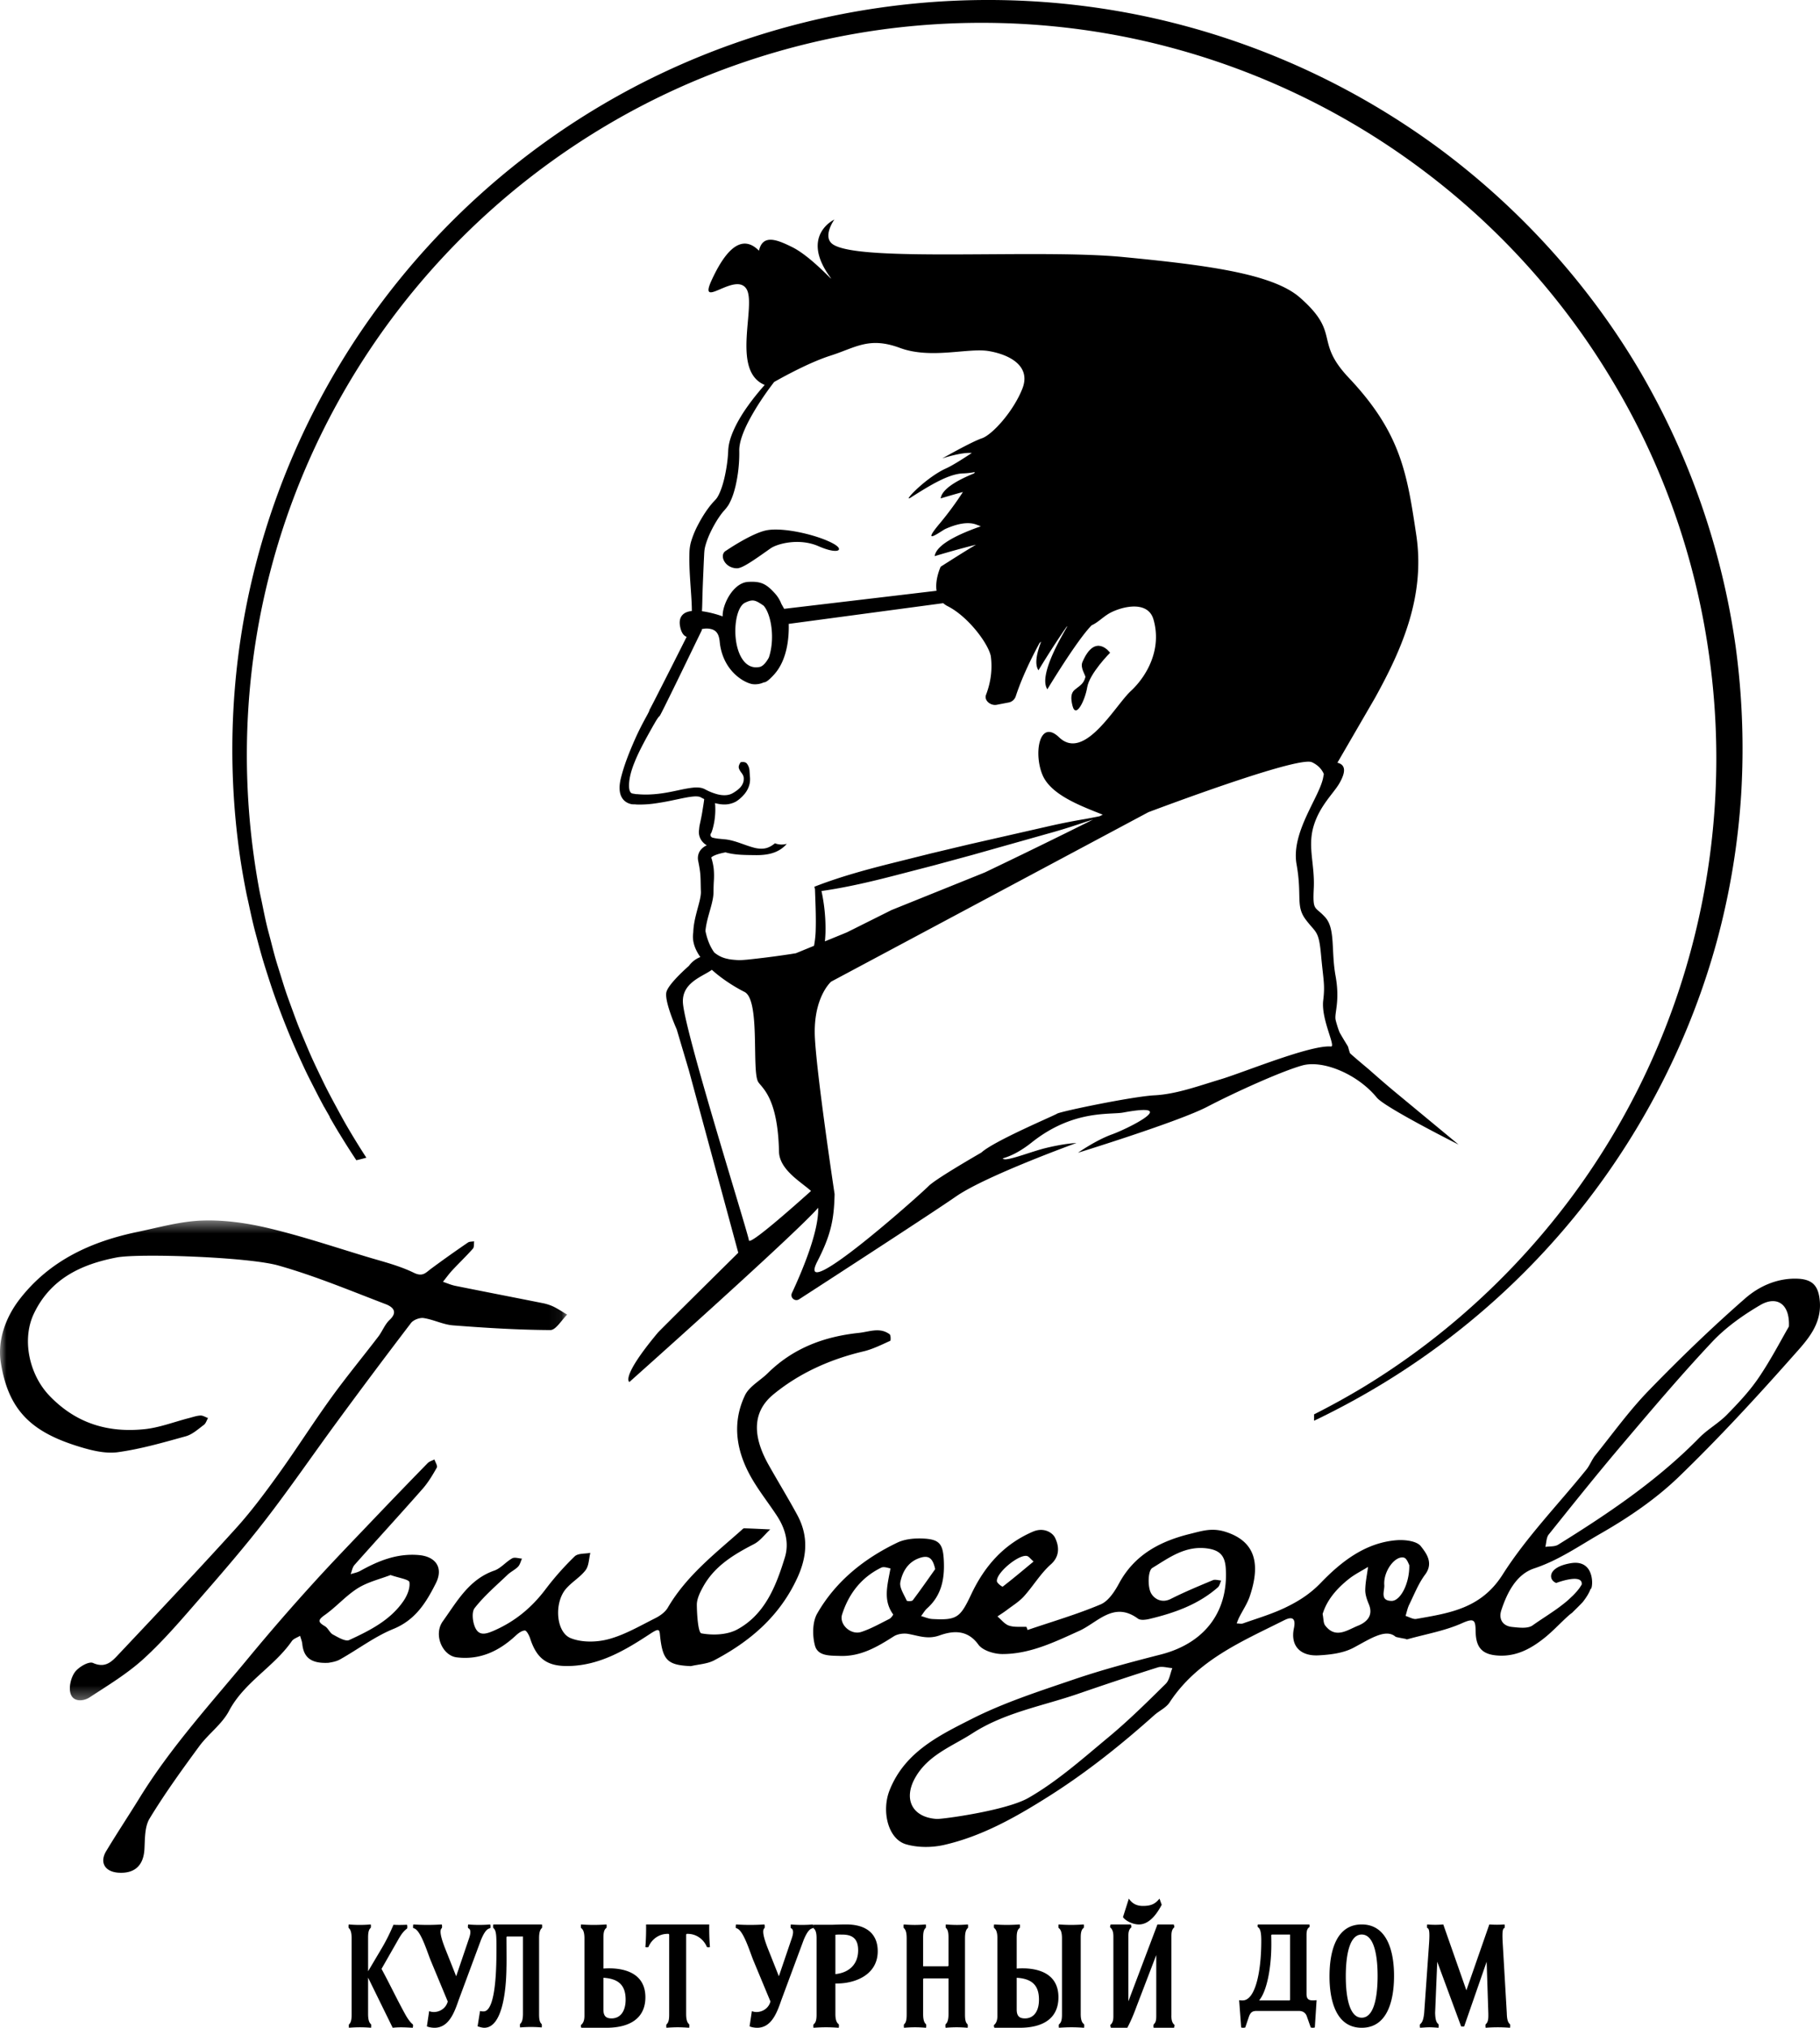 <?xml version="1.0" encoding="UTF-8"?> <svg xmlns="http://www.w3.org/2000/svg" xmlns:xlink="http://www.w3.org/1999/xlink" width="141" height="157" viewBox="0 0 141 157"> <defs> <path id="a" d="M0 37.647V.493h43.94v37.154z"></path> </defs> <g fill="none" fill-rule="evenodd"> <path fill="#000" d="M31.359 155.894c-.618-1.12-1.174-2.299-1.802-3.453l1.256-2.199c.237-.42.422-.702.72-.922.031-.025.031-.21 0-.296-.34.012-.69.025-1.05 0a14.819 14.819 0 0 1-.967 1.918l-.999 1.683v-2.544c0-.259 0-.639.186-.798.051-.037.03-.247.02-.283a9.92 9.92 0 0 1-1.709 0c-.01.036-.03.246.01.283.196.16.217.54.217.798v5.838c0 .258 0 .639-.185.798-.052.037-.031.246-.021.283a9.92 9.92 0 0 1 1.709 0c.01-.037.03-.246-.01-.283-.196-.16-.217-.54-.217-.798v-2.802L30.422 157c.556-.062 1.05-.025 1.554 0 .02-.086.041-.209 0-.27-.226-.172-.453-.529-.617-.836M36.27 149c-.01.035-.044.264.012.29.155.071.232.264.066.758l-1.007 2.964-.775-1.952c-.244-.603-.609-1.567-.343-1.77.033-.026.033-.206 0-.29-.72.048-1.484.048-2.203 0-.011.035-.044.277.011.29.531.071 1.03 1.734 1.328 2.48l1.329 3.194c-.166.662-.908.964-1.44.747l-.176 1.18c.166.073.41.109.586.109 1.107 0 1.539-1.169 1.87-2.133l1.728-4.651c.354-.867.586-.89.72-.927.032-.025.032-.205 0-.289-.521.048-1.185.048-1.706 0M41.976 149.283c.04-.037.02-.246.01-.283h-3.767c-.01.037-.03.246.01.283.242.196.232.7.232 1.634 0 1.168-.01 4.816-.998 4.816-.06 0-.201 0-.272-.036L37 156.889c.191.06.373.111.514.111 1.35 0 1.702-2.666 1.722-4.668.01-.272.01-.494 0-2.312 0-.074.03-.086.07-.086h1.21v5.96c0 .26-.02.64-.212.799-.04.037-.02.247-.01.282a9.5 9.5 0 0 1 1.672 0c.01-.035.03-.245-.02-.282-.182-.16-.182-.54-.182-.799v-5.812c0-.259.02-.64.212-.8M46.749 152.415v-2.335c0-.258 0-.639.213-.796.06-.04.036-.248.024-.284a13.43 13.43 0 0 1-1.97 0c-.011.036-.035.245.012.284.226.157.25.538.25.796v5.985c0 .222-.024.53-.273.726a.33.33 0 0 0 .035.209h1.934c1.875 0 3.026-.775 3.026-2.36 0-2.04-1.934-2.323-3.251-2.225m.629 3.86c-.416 0-.63-.173-.63-.69v-2.456c1.223.073 1.721.626 1.721 1.696 0 .92-.427 1.45-1.091 1.45M50.053 149c.01.605-.01 1.183-.053 1.751a.39.39 0 0 0 .233 0c.233-.568.784-1.023 1.494-1.023h.042c.042 0 .074.024.074.085v6.102c0 .258 0 .641-.19.802-.053.036-.032.245-.022.283.647-.05 1.113-.05 1.759 0 .01-.038.032-.247-.01-.283-.202-.16-.223-.544-.223-.802v-6.102c0-.061.032-.085.074-.085h.042c.71 0 1.262.455 1.494 1.023a.39.39 0 0 0 .233 0 19.22 19.22 0 0 1-.053-1.751h-4.894zM61.27 149c-.01.035-.044.264.012.29.155.071.232.264.066.758l-1.007 2.964-.775-1.952c-.244-.603-.609-1.567-.343-1.77.033-.026.033-.206 0-.29-.72.048-1.484.048-2.203 0-.011.035-.044.277.011.29.531.071 1.03 1.734 1.328 2.48l1.329 3.194c-.166.662-.908.964-1.44.747l-.176 1.18c.166.073.41.109.586.109 1.107 0 1.539-1.169 1.87-2.133l1.728-4.651c.354-.867.586-.89.72-.927.032-.025.032-.205 0-.289-.521.048-1.185.048-1.706 0"></path> <path fill="#000" d="M65.554 149c-.34 0-.67.012-1.081.024h-1.458c-.012.036-.036.245.023.282.212.16.224.541.224.8v5.813c0 .258 0 .639-.212.798-.059.037-.035.246-.024.283.718-.05 1.235-.05 1.952 0 .012-.037.036-.246-.012-.283-.223-.16-.246-.54-.246-.798v-2.348c1.47.037 3.28-.639 3.28-2.495 0-1.303-.823-2.076-2.446-2.076m-.834 3.845V149.8c.258-.026.388-.013.552-.013.94 0 1.211.503 1.211 1.216 0 1.07-.693 1.734-1.763 1.843M74.975 149.283c.042-.037.02-.247.011-.283-.628.05-1.082.05-1.71 0-.01.036-.03.246.022.283.185.16.185.54.185.798v2.077c0 .06-.031.086-.073.086h-1.893v-2.163c0-.259 0-.639.185-.798.053-.037.031-.247.022-.283-.628.05-1.082.05-1.71 0-.01.036-.03.246.011.283.196.16.217.54.217.798v5.839c0 .257 0 .638-.186.797-.052.037-.031.246-.02.283.628-.05 1.08-.05 1.707 0 .012-.037.031-.246-.01-.283-.195-.16-.216-.54-.216-.797v-2.656c0-.062.03-.086.073-.086h1.893v2.742c0 .257-.02.638-.216.797-.041.037-.022.246-.01.283.627-.05 1.08-.05 1.708 0 .01-.037.03-.246-.02-.283-.185-.16-.185-.54-.185-.797v-5.839c0-.259.02-.639.215-.798M83.726 155.918v-5.838c0-.258 0-.639.21-.798.06-.037.035-.246.024-.282-.714.048-1.23.048-1.944 0-.011.036-.035.245.012.282.222.16.246.54.246.798v5.838c0 .257 0 .639-.212.798-.057.037-.034.245-.022.284.714-.05 1.23-.05 1.944 0 .012-.039.035-.247-.013-.284-.222-.16-.245-.541-.245-.798M78.766 152.415v-2.335c0-.258 0-.639.217-.796.062-.04.037-.248.025-.284-.725.048-1.267.048-1.992 0-.01.036-.036.245.013.284.217.157.242.538.242.796v5.985c0 .222-.025.53-.266.726a.319.319 0 0 0 .037.209h1.953c1.883 0 3.005-.775 3.005-2.36 0-2.04-1.906-2.323-3.234-2.225m.64 3.86c-.423 0-.64-.173-.64-.69v-2.456c1.23.073 1.726.626 1.726 1.696 0 .92-.423 1.45-1.086 1.45M90.752 156.051v-6.102c0-.234 0-.542.222-.726.02-.013-.02-.16-.04-.223H89.67l-2.252 5.954v-5.005c0-.234 0-.542.232-.726.02-.013-.02-.16-.04-.223h-1.566c-.02.063-.06.21-.04.223.232.184.253.492.253.726v6.102c0 .234 0 .53-.233.728-.02.011.02.16.04.221h1.273c.142-.271.394-.764.717-1.652l1.525-3.98v4.683c0 .222 0 .518-.181.666-.05.062-.04.222-.02.283h1.576c.02-.06.06-.21.04-.22-.232-.187-.243-.495-.243-.729"></path> <path fill="#000" d="M90 147.478l-.172-.478c-.313.388-.616.567-1.283.567-.504 0-.839-.194-1.09-.567L87 148.433c.192.283.748.567 1.233.567.909 0 1.504-1.029 1.767-1.522M101.22 154.386v-4.53c0-.215 0-.505.212-.64.042-.02.02-.175.01-.216h-3.99c-.021.031-.042.186.01.217.222.134.253.589.253 1.042 0 2.457-.474 4.622-1.441 4.622-.085 0-.169 0-.274-.019l.157 2.115a.55.55 0 0 0 .317 0l.283-.837c.137-.391.337-.443.61-.443h3.255c.315 0 .536.144.63.443l.295.837c.096.03.2.03.316 0l.137-2.115c-.505.05-.78.02-.78-.476zm-1.272.423c0 .053-.032.072-.075.072h-2.326c.62-.732.947-2.59.947-4.333 0-.176 0-.454-.01-.692 0-.05.031-.072.073-.072h1.39v5.025zM105.495 149c-2.02 0-2.495 2.166-2.495 4.024 0 1.835.494 3.976 2.495 3.976 2.02 0 2.505-2.166 2.505-4.024 0-1.833-.505-3.976-2.505-3.976m0 7.22c-1.116 0-1.233-2.19-1.233-3.196 0-1.006.107-3.243 1.233-3.243 1.117 0 1.232 2.19 1.232 3.195 0 1.007-.106 3.244-1.232 3.244M116.734 155.845l-.316-5.419c-.055-.997.02-1.095.141-1.157.021-.022.021-.219 0-.269a7.774 7.774 0 0 1-1.178 0l-1.777 5.099-1.79-5.099a7.186 7.186 0 0 1-1.243 0c-.021.05-.021.247 0 .27.131.06.219.16.131 1.363l-.37 5.249c-.033.258-.078.662-.306.835-.044.037-.022.247-.01.283.6-.036.653-.062 1.428 0 .01-.036.032-.246-.01-.283-.208-.16-.24-.503-.252-.872l.164-3.958 1.854 5.014h.23l1.744-5.014.131 4.018c0 .26.022.64-.196.812-.044.037-.022.247-.011.283a12.025 12.025 0 0 1 1.887 0c.01-.036.033-.246-.011-.283-.196-.16-.23-.503-.24-.872M59.68 42.47c.551-.392 2.26-.824 3.725-.183 1.507.659 1.998.31 1.25-.14-1.115-.668-3.835-1.336-5.219-1.098-1.153.197-3.176 1.581-3.176 1.581-.586.308-.128 1.368.838 1.37.394.001 1.188-.54 2.581-1.53"></path> <path fill="#000" d="M86.15 87.83c-1.243.444-2.636 1.422-2.636 1.422s7.787-2.4 10.007-3.557c2.221-1.156 5.774-2.757 7.371-3.202 1.6-.444 4.285.668 5.774 2.49.629.77 6.334 3.637 6.334 3.637l-4.824-3.992s-.7-.567-2.133-1.834c-.054-.048-1.445-1.204-1.465-1.267-.258-.816.068-.095-.765-1.534-.107-.184-.323-.923-.344-1.056-.09-.534.355-1.424 0-3.38-.356-1.956 0-3.646-.8-4.535-.8-.89-.977-.412-.888-2.25.089-1.84-.485-3.174-.022-4.775.465-1.6 1.549-2.56 1.998-3.335.45-.775.581-1.435-.145-1.607l2.912-5.017c2.117-3.824 3.906-7.915 3.197-12.627-.71-4.714-1.166-7.86-5.22-12.153-2.732-2.892-.583-3.407-3.793-6.219-2.132-1.867-7.33-2.526-13.811-3.149-6.662-.622-20.349.441-22.38-.978-.833-.58.121-1.912.121-1.912s-2.689 1.245-.3 4.49c.384.522-1.476-1.625-2.975-2.362-1.128-.555-2.27-1.04-2.564.283-.993-1.004-2.228-.841-3.664 2.278-1.098 2.383 1.808-.658 2.683.663.826 1.247-1.226 6.353 1.424 7.452-.387.44-.762.892-1.114 1.366-.53.716-1.017 1.474-1.375 2.333-.174.432-.319.894-.338 1.417-.016.412-.064.834-.13 1.25-.068.415-.15.83-.264 1.228-.112.394-.254.782-.435 1.087-.102.159-.15.199-.36.423a6.794 6.794 0 0 0-.445.565c-.27.383-.505.778-.719 1.191a7.018 7.018 0 0 0-.537 1.325 3.492 3.492 0 0 0-.112.765 14.21 14.21 0 0 0-.009.68c.014.892.087 1.769.145 2.647.027.417.05.816.05 1.224-.254.03-.485.098-.652.237-.252.21-.34.532-.26.953.108.578.344.757.51.81a755.3 755.3 0 0 1-2.543 5.02l-.187.357-.091.176-.034.06-.025.046c-.009.018-.009.041-.01.06-.115.262-.26.492-.386.738-.262.483-.506.976-.73 1.479-.443 1.012-.859 2.022-1.125 3.156-.053.29-.098.593-.037.945.033.174.1.368.239.54.135.173.342.295.533.35.218.071.332.027.485.056a8.295 8.295 0 0 0 1.277-.057 19.973 19.973 0 0 0 1.64-.287c.534-.106 1.07-.241 1.56-.278a1.74 1.74 0 0 1 .336.007.54.54 0 0 1 .124.03c.02.005.031.015.047.02l.088.047c.063.036.132.066.198.1l-.002.007-.012.116-.039.27-.09.563c-.06.382-.142.743-.222 1.121-.012.097-.025.192-.032.292-.03.168-.017.344.03.503.092.313.308.558.568.706a1.255 1.255 0 0 0-.5.392 1.03 1.03 0 0 0-.17.794l.08.415c.02.125.043.248.058.372.069.475.052 1.048.076 1.632.006.41-.174.97-.314 1.513-.132.506-.262 1.04-.278 1.629-.108.666.13 1.312.549 1.905-.318.12-.64.346-.892.688 0 0-1.596 1.382-1.741 2.037-.16.726.8 2.868.8 2.868l.941 3.166 3.83 14.135s-6.056 5.98-6.237 6.195c-2.933 3.515-2.197 3.811-2.197 3.811s12.845-11.438 14.624-13.487c.065 1.808-1.235 4.892-2.033 6.601-.163.35.233.691.557.482 2.89-1.87 10.314-6.684 12.162-7.965 2.31-1.6 9.325-4.135 9.325-4.135s-.903.027-2.419.4c-1.039.257-2.733.93-3.165.857-.071-.01-.11-.034-.128-.066.661-.183 1.418-.575 2.248-1.235 3.217-2.556 6.065-2.124 7.082-2.313 4.553-.844.38 1.245-.865 1.69zM54.423 46.063c.025-.875.068-1.751.104-2.613l.032-.634c.015-.217.032-.347.081-.534.097-.362.246-.748.425-1.118.18-.37.384-.736.61-1.075.113-.168.232-.332.355-.478.088-.095.342-.377.457-.6.249-.462.383-.913.494-1.366a11.216 11.216 0 0 0 .292-2.726c-.01-.356.079-.753.212-1.14.27-.78.694-1.535 1.143-2.27a24.3 24.3 0 0 1 1.346-1.933c.588-.335 2.699-1.509 4.364-2.04 1.955-.621 2.981-1.488 5.379-.6 2.399.89 5.28-.021 6.877.245 1.6.267 3.318 1.148 2.606 2.926-.71 1.778-2.339 3.566-3.139 3.832-.799.267-3.062 1.557-3.062 1.557s1.436-.491 2.29-.425c-.823.546-1.553.997-1.993 1.194-1.602.722-3.45 2.713-2.735 2.256 1.594-1.018 2.989-1.845 4.07-1.868a5.93 5.93 0 0 0 .89-.102c-.018.034-.029.061-.047.096-1.227.499-2.494 1.183-2.597 1.942 0 0 .743-.227 1.723-.497a25.296 25.296 0 0 1-1.739 2.37c-1.654 1.953.084.623.386.489.74-.331 1.658-.598 2.37-.342.137.049.255.095.365.142-1.42.495-3.44 1.342-3.57 2.308 0 0 1.596-.487 3.202-.885-.754.433-2.737 1.703-2.737 1.703s-.457.97-.32 1.864L60.75 47.139l-.218-.39a2.573 2.573 0 0 0-.514-.823c-.672-.743-1.091-.925-2.045-.874-1.182.059-2.008 1.769-1.987 2.636l-.001.036a8.087 8.087 0 0 0-1.603-.402c.026-.419.028-.849.04-1.258zm5.14 4.853c-.286.519-.542.69-.711.724-1 .2-1.467-.708-1.655-1.267-.465-1.391-.186-3.366.522-3.707.24-.115.414-.173.579-.173.177 0 .343.068.56.203.105.064.208.133.307.204.59.675.891 2.558.399 4.016zm-4.972 10.97l.003.001a.358.358 0 0 0 .109.105c-.08-.05-.1-.086-.112-.106zm3.429 34.146c-.05-.534-5.027-16.296-5.114-18.43-.065-1.539 1.529-1.988 2.244-2.515.883.802 1.945 1.422 2.53 1.714 1.244.623.533 6.18 1.068 6.981.32.484 1.514 1.245 1.603 5.38.031 1.406 1.7 2.343 2.481 3.048-1.483 1.331-4.774 4.235-4.812 3.822zm3.63-22.225c-.15.023-.3.05-.45.072a72.96 72.96 0 0 1-3.319.423c-.277.02-.535.052-.776.03-.259-.02-.52-.036-.759-.097a2.25 2.25 0 0 1-1.012-.493c-.366-.505-.569-1.106-.681-1.66.033-.403.136-.83.257-1.267.074-.266.155-.537.227-.824.069-.289.142-.59.14-.957.004-.272.009-.543.027-.828a5.895 5.895 0 0 0-.008-.91 4.13 4.13 0 0 0-.074-.461l-.054-.222-.053-.185c-.007-.038-.017 0-.019-.01-.007-.013.042-.068.123-.115.244-.142.613-.238.988-.31.718.208 1.487.205 2.253.214.846.017 1.82-.088 2.493-.873l.004-.002a1.431 1.431 0 0 1-.92-.04c-.132.11-.28.212-.442.286-.328.16-.7.16-1.074.08-.763-.18-1.492-.566-2.285-.666l-.603-.058c-.101-.01-.199-.03-.298-.048l-.13-.031c-.025-.004-.045-.02-.065-.032a.214.214 0 0 1-.089-.238.266.266 0 0 1 .054-.096c.04-.096.071-.198.104-.299a5.613 5.613 0 0 0 .195-1.902c-.002-.035-.009-.07-.013-.106.215.054.435.097.666.103a1.87 1.87 0 0 0 .957-.223 2.26 2.26 0 0 0 .373-.283c.113-.098.219-.212.316-.332.195-.244.343-.55.39-.872a1.97 1.97 0 0 0 .003-.477l-.033-.474a.98.98 0 0 0-.154-.434c-.072-.133-.204-.232-.532-.174-.19.291-.156.41-.113.523.048.112.11.208.188.305.07.096.137.202.158.315.019.114.009.226-.005.334a1.12 1.12 0 0 1-.34.56 2.284 2.284 0 0 1-.28.22c-.098.068-.215.14-.296.178-.36.176-.846.144-1.309-.013a4.163 4.163 0 0 1-.692-.29l-.091-.047c-.046-.021-.095-.047-.141-.06a1.237 1.237 0 0 0-.269-.059 2.318 2.318 0 0 0-.478 0c-.59.064-1.11.2-1.64.304-.526.108-1.05.188-1.57.217a7.125 7.125 0 0 1-1.16-.018c-.065.013-.124-.012-.186-.021l-.136-.02c-.128-.033-.182-.076-.245-.265-.05-.182-.047-.43-.022-.674.055-.498.214-1.01.416-1.499.195-.493.435-.972.682-1.446.25-.473.512-.943.776-1.408.138-.23.262-.47.428-.673.015-.01.032-.018.043-.027.003.004.016-.023.026-.041l.067-.118.096-.185.186-.367c.969-1.95 1.907-3.905 2.858-5.859l.045-.093-.003-.076v-.001c.227-.055.483-.071.755.004.515.142.6.61.64 1.036l.015.13c.32 2.22 2.029 3.056 2.583 3.094a1.61 1.61 0 0 0 .809-.143c.15 0 .363-.128.793-.6 1.04-1.14 1.168-2.907 1.14-3.929l11.968-1.603c.097.083.204.16.332.226 1.581.791 3.148 2.877 3.355 3.87.12.897.048 1.9-.37 3-.166.443.361.86.826.771l.944-.181a.716.716 0 0 0 .539-.496c.438-1.334 1.115-2.772 1.834-4.101l.13-.116c-.348.897-.528 1.757-.21 2.223 0 0 1.123-1.867 2.188-3.38.014-.003.027-.002.04-.004-.672 1.144-2.206 3.871-1.538 4.854 0 0 2.292-3.808 3.43-4.954.437-.196.76-.529 1.205-.825.8-.534 3.117-1.252 3.585.375.666 2.311-.513 4.384-1.756 5.54-1.243 1.156-3.588 5.464-5.555 3.585-1.53-1.461-1.993 1.245-1.284 2.92.656 1.547 2.983 2.398 4.665 3.068l-.243.121c-.385.079-.77.153-1.156.222a48.927 48.927 0 0 0-2.998.6l-5.953 1.354-2.967.706-2.958.738c-1.974.494-3.935 1.025-5.847 1.753l-.222.085.049.176c.038 1.112.093 2.228.052 3.317-.016.37-.06.731-.125 1.08l-1.415.58zm1.993-4.82c1.952-.278 3.863-.73 5.762-1.222L72.36 67l2.946-.8 5.876-1.656c.98-.268 1.951-.576 2.914-.905.197-.065.394-.124.592-.188a525.196 525.196 0 0 1-8.391 4.097l-7.197 2.9-.01.003-.012.005-3.472 1.733-1.699.696c.022-.237.038-.474.045-.709a13.623 13.623 0 0 0-.31-3.188zM81.887 86.23c-.222.148-4.888 2.114-5.856 3.005-1.705.988-3.658 2.163-4.09 2.596-.8.8-10.426 9.352-8.614 5.824 1.065-2.075 1.285-3.274 1.33-5.166 0-.023 0-.044-.003-.066-.087-.573-1.334-8.884-1.517-11.975-.172-2.886.987-4.182 1.216-4.41a.377.377 0 0 1 .085-.06L88.97 62.883c2.787-1.045 11.695-4.316 12.669-3.867.527.244.787.598.922.912-.015.084-.031.156-.048.255-.267 1.512-2.51 4.247-2.065 6.736.443 2.49-.09 3.213.71 4.28.8 1.067 1.011.8 1.188 2.757.178 1.956.317 2.272.167 3.5-.178 1.458 1.006 3.605.6 3.57-1.6-.134-6.751 2.001-8.526 2.533-1.777.534-3.465 1.158-5.152 1.246-1.688.088-7.282 1.246-7.549 1.424z"></path> <path fill="#000" d="M84.226 53.225C84.403 52.138 86 50.54 86 50.54s-1.148-1.604-2.143.723c-.193.45.264 1.036.23 1.166-.142.544-.454.664-.827.978-.31.26-.308.677-.176 1.219.264 1.084.984-.43 1.142-1.4"></path> <path fill="#000" d="M19.07 69.068c.06.31.135.615.2.923.123.571.245 1.141.385 1.708.093.379.198.753.298 1.13.131.489.262.979.407 1.465.121.41.251.816.381 1.222.143.445.287.888.44 1.33a62.04 62.04 0 0 0 1.476 3.815c.163.38.333.76.504 1.136.203.447.408.894.622 1.337.173.354.354.704.533 1.056.231.451.46.902.702 1.346.032.058.06.119.091.176l.012.005c.141.258.29.51.436.766-.009-.005-.018-.007-.027-.011.23.4.463.8.702 1.196l.067.109h.003c.42.693.855 1.378 1.305 2.053.26-.056.518-.123.775-.197a56.452 56.452 0 0 1-1.465-2.373c-.323-.55-.624-1.114-.929-1.677-.23-.424-.458-.85-.677-1.28-.193-.38-.378-.765-.563-1.15-.207-.432-.414-.863-.61-1.301-.179-.396-.346-.797-.514-1.196-.183-.433-.368-.867-.54-1.303-.163-.419-.315-.841-.47-1.262-.156-.429-.315-.854-.461-1.285-.151-.447-.288-.899-.429-1.35-.128-.412-.262-.822-.38-1.237-.14-.49-.264-.985-.391-1.48-.1-.381-.206-.761-.296-1.145-.134-.567-.248-1.14-.364-1.71-.064-.317-.138-.63-.198-.947a57.52 57.52 0 0 1-.434-2.683c-1.02-7.38-.586-14.943 1.311-22.135 1.887-7.193 5.22-14 9.73-19.919a57.033 57.033 0 0 1 16.62-14.689c6.425-3.753 13.604-6.206 20.978-7.22 7.377-1.004 14.943-.565 22.124 1.318a57.006 57.006 0 0 1 19.898 9.635 56.794 56.794 0 0 1 14.697 16.409c3.785 6.337 6.279 13.423 7.338 20.728a57.089 57.089 0 0 1-1.048 21.99 56.87 56.87 0 0 1-9.367 20.06c-4.414 6.005-10.025 11.173-16.457 15.05a57.995 57.995 0 0 1-3.679 2.024V110a59.96 59.96 0 0 0 3.945-2.067 58.402 58.402 0 0 0 17.104-14.82c4.666-6.004 8.166-12.935 10.17-20.3a57.212 57.212 0 0 0 1.866-11.284 58.75 58.75 0 0 0-.423-11.448 58.363 58.363 0 0 0-7.54-21.549c-3.92-6.594-9.183-12.383-15.338-16.967a59.016 59.016 0 0 0-20.686-9.793C83.456-.108 75.645-.488 68.062.612c-7.584 1.096-14.95 3.676-21.528 7.577a58.477 58.477 0 0 0-16.94 15.184 58.058 58.058 0 0 0-9.809 20.441c-1.887 7.359-2.274 15.085-1.18 22.588.133.892.29 1.78.465 2.666"></path> <path fill="#000" d="M139.24 99.003c-1.557-.053-2.965.586-4.046 1.534-2.591 2.264-5.076 4.665-7.474 7.138-1.498 1.545-2.77 3.313-4.124 4.997-.274.34-.427.78-.702 1.119-2.178 2.697-4.634 5.212-6.48 8.12-1.675 2.638-4.118 2.98-6.683 3.433-.258.046-.558-.149-.838-.232.093-.294.151-.607.286-.88.386-.787.712-1.629 1.23-2.321.68-.907.072-1.677-.334-2.196-.321-.41-1.257-.515-1.896-.462-2.423.197-4.29 1.677-5.855 3.3-.848.879-1.755 1.44-2.762 1.922-1.043.5-2.166.83-3.262 1.217-.145.052-.327.001-.493-.001.065-.155.12-.314.195-.463.275-.548.63-1.067.824-1.642.79-2.349.557-4.209-1.882-4.984-1.062-.337-1.844-.061-2.715.151-2.314.566-4.323 1.596-5.532 3.839-.339.63-.826 1.374-1.428 1.629-1.839.775-3.766 1.336-5.66 1.981l-.086-.241c-.453-.023-.935.041-1.351-.096-.34-.112-.6-.464-.896-.71.243-.167.495-.323.729-.5.45-.343.947-.643 1.32-1.056.722-.798 1.283-1.763 2.078-2.468.765-.676.622-1.486.33-2.077-.193-.39-.867-.826-1.703-.468-2.274.977-3.757 2.68-4.78 4.842-.856 1.814-1.104 2.031-3.025 1.924-.292-.016-.578-.149-.866-.227.159-.206.29-.441.479-.61 1.075-.962 1.339-2.206 1.287-3.578-.053-1.389-.31-1.755-1.616-1.815-.663-.03-1.409.037-1.994.318-2.571 1.234-4.768 2.985-6.204 5.488-.376.656-.38 1.708-.176 2.475.224.841 1.173.78 1.951.808 1.6.054 2.877-.7 4.158-1.517.299-.19.762-.252 1.118-.189.808.143 1.51.446 2.43.117.995-.354 2.14-.486 3.003.709.336.467 1.231.735 1.872.734 2.138-.002 4.038-.932 5.949-1.797 1.43-.647 2.666-2.32 4.544-.945.208.152.637.086.937.013 1.91-.461 3.741-1.108 5.253-2.435.135-.118.173-.35.256-.528-.217-.013-.466-.102-.647-.025-1.095.457-2.195.913-3.255 1.448-.77.39-1.39-.084-1.578-.547-.217-.536-.179-1.651.147-1.85 1.271-.771 2.515-1.725 4.206-1.517 1.028.128 1.422.569 1.485 1.552.209 3.3-1.586 5.784-5.036 6.667-2.272.58-4.547 1.183-6.765 1.94-2.687.915-5.422 1.796-7.942 3.078-2.5 1.27-5.142 2.55-6.307 5.504-.624 1.584-.135 3.763 1.284 4.173.92.267 2.016.261 2.958.044 2.958-.678 5.593-2.177 8.125-3.778 2.894-1.83 5.58-3.973 8.142-6.263.384-.343.916-.574 1.185-.985 2.135-3.261 5.554-4.702 8.825-6.339.255-.127 1.05-.549.81.592-.288 1.357.493 2.174 1.904 2.099.918-.049 1.92-.168 2.711-.588 1.325-.706 2.505-1.512 3.265-.849.02.02.507.117.774.162.014.008.026.014.04.024.031.02.092.01.134-.003 1.407-.395 2.88-.645 4.2-1.237.993-.446 1.035-.196 1.052.673.025 1.292.578 1.787 1.833 1.839 1.374.057 2.49-.563 3.508-1.38.643-.515 1.206-1.13 1.819-1.684.11-.1.211-.179.308-.248.28-.28.567-.554.838-.845v-.001l.04-.052c.258-.337.447-.648.557-.955.11.048.245-.819-.107-1.435-.006-.012-.01-.024-.015-.037l-.002.004c-.231-.376-.655-.647-1.398-.524-1.868.31-1.745 1.316-1.137 1.531 0 0 2.068-.789 1.974.12-.058.088-.11.184-.173.268l-.016.026a5.698 5.698 0 0 1-.47.538c-.067.067-.138.13-.206.194a6.49 6.49 0 0 1-.579.498 11.298 11.298 0 0 1-.599.445c-.111.079-.224.156-.337.231-.121.082-.243.166-.365.246l-.435.288c-.21.141-.42.283-.626.43-.377.269-1.069.175-1.602.12-.735-.079-1.04-.627-.823-1.29.455-1.382 1.17-2.785 2.547-3.242 1.89-.626 3.456-1.727 5.135-2.69 2.19-1.254 4.284-2.677 6.075-4.404 3.082-2.976 5.996-6.135 8.84-9.344 1.03-1.16 2.227-2.386 2.08-4.232-.094-1.19-.548-1.72-1.747-1.76m-70.342 26.343c-.714.357-1.418.758-2.171 1.006-.812.267-1.736-.58-1.486-1.357.514-1.605 1.495-2.871 3.029-3.62.218-.107.56.04.718.057-.249 1.357-.58 2.473.205 3.56.023.032-.164.289-.295.354m1.347-1.42c-.207-.47-.58-1.006-.491-1.437.164-.801.584-1.548 1.477-1.857.706-.244 1.03-.017 1.22.857-.573.808-1.139 1.622-1.736 2.412-.065.086-.445.082-.47.025m9.347-3.444c.132.046.227.193.48.419-.856.709-1.61 1.344-2.39 1.945-.032.024-.436-.26-.45-.42-.058-.669 1.766-2.15 2.36-1.944m10.72 9.886c-1.44 1.42-2.884 2.848-4.438 4.137-1.997 1.658-3.97 3.42-6.2 4.697-1.732.99-6.696 1.655-7.104 1.629-1.895-.123-2.61-1.525-1.663-3.198 1.004-1.773 2.86-2.42 4.433-3.434 2.498-1.611 5.42-2.107 8.17-3.053 2.055-.707 4.118-1.399 6.192-2.05.336-.106.747.032 1.122.057-.165.411-.224.932-.512 1.215m14.885-4.493c-.803.32-1.724 1.04-2.532-.023-.147-.193-.122-.517-.198-.887.334-1.102 1.1-1.97 2.02-2.706.459-.366.998-.631 1.5-.942-.078.597-.21 1.196-.217 1.794-.005.371.139.76.283 1.11.372.91-.224 1.4-.856 1.654m2.613-1.926c-.934-.006-.531-.795-.566-1.225-.083-1.06.828-2.297 1.524-2.124.23.057.364.506.413.58.027 1.42-.687 2.772-1.37 2.77m28.442-17.288c-.707 1.044-1.59 1.979-2.477 2.883-.646.656-1.486 1.117-2.13 1.775-3.24 3.303-7.033 5.857-10.93 8.275-.265.166-.66.12-.994.171.083-.322.072-.723.262-.959 1.87-2.335 3.74-4.67 5.675-6.95 2.286-2.694 4.57-5.395 6.988-7.965 1.061-1.126 2.382-2.062 3.723-2.847 1.258-.737 2.303-.123 2.221 1.66-.598 1.027-1.383 2.55-2.338 3.957"></path> <g transform="translate(0 94)"> <mask id="b" fill="#fff"> <use xlink:href="#a"></use> </mask> <path fill="#000" d="M15.54 29.696c1.732-1.988 3.462-3.988 5.073-6.077 1.91-2.478 3.681-5.064 5.537-7.587a493.967 493.967 0 0 1 5.691-7.597c.19-.248.673-.43.98-.384.772.118 1.513.508 2.281.566 2.508.194 5.021.35 7.534.363.433.002.87-.777 1.305-1.194-.358-.212-.704-.449-1.077-.628a3.694 3.694 0 0 0-.87-.272c-2.238-.447-4.48-.879-6.717-1.33-.327-.066-.64-.206-.96-.311.24-.3.464-.614.724-.894.525-.564 1.085-1.097 1.597-1.674.106-.12.067-.374.096-.566-.161.027-.355.007-.478.09a92.293 92.293 0 0 0-2.862 2.032c-.413.306-.644.647-1.331.312-1.168-.57-2.462-.88-3.715-1.259-2.506-.759-4.997-1.59-7.54-2.195C19.147.695 17.4.446 15.703.5c-1.687.05-3.368.53-5.04.878-3.597.748-6.822 2.209-9.155 5.232C.416 8.025-.2 9.81.058 11.467c.587 3.765 2.415 5.424 6.095 6.546.955.293 2.018.554 2.977.423 1.78-.245 3.53-.751 5.27-1.234.508-.142.951-.552 1.396-.882.151-.112.215-.349.32-.528-.198-.07-.398-.205-.59-.194-.302.015-.601.125-.9.201-1.145.294-2.275.737-3.437.856-2.82.29-5.304-.44-7.37-2.603-1.538-1.61-2.157-4.323-1.192-6.348C3.929 4.974 6.34 3.88 9.031 3.361c1.698-.33 10.162-.046 12.524.618 2.827.796 5.562 1.941 8.315 2.992.463.177 1.037.546.313 1.223-.37.346-.56.882-.878 1.296-1.214 1.588-2.49 3.129-3.66 4.75-1.4 1.938-2.682 3.966-4.079 5.905-1.036 1.439-2.099 2.87-3.284 4.18-2.97 3.276-6.006 6.488-9.04 9.705-.524.555-1.03 1.176-2.039.724-.322-.145-1.117.316-1.406.717-.307.427-.483 1.18-.328 1.662.212.662.99.6 1.47.287 1.446-.943 2.946-1.85 4.214-3.01 1.576-1.444 2.976-3.094 4.387-4.714" mask="url(#b)"></path> </g> <path fill="#000" d="M61.771 122.165c.773-1.677.865-3.265-.008-4.876-.71-1.308-1.488-2.576-2.217-3.872-1.393-2.474-1.112-4.242.381-5.464 2.018-1.654 4.4-2.714 6.958-3.32.72-.168 1.4-.514 2.08-.818.054-.023.05-.443-.046-.512-.764-.56-1.57-.189-2.384-.103-2.686.284-5.088 1.177-7.056 3.12-.59.58-1.436 1.021-1.768 1.72-1.05 2.22-.642 4.424.562 6.479.579.988 1.295 1.89 1.923 2.849.641.979.954 2.096.611 3.212-.68 2.217-1.544 4.42-3.693 5.582-.782.423-1.885.463-2.775.3-.25-.046-.346-1.43-.353-2.2-.005-.46.24-.956.471-1.38.888-1.626 2.378-2.516 3.952-3.329.486-.25.846-.752 1.263-1.138-.672-.03-1.345-.066-2.018-.086-.072-.002-.152.092-.22.153-2.065 1.832-4.26 3.533-5.698 5.992-.204.35-.607.634-.98.82-1.177.589-2.342 1.275-3.593 1.614-.923.25-2.072.274-2.941-.07-1.156-.457-1.304-2.738-.38-3.818.454-.532 1.104-.9 1.526-1.451.259-.339.253-.887.366-1.34-.412.082-.954.024-1.21.272a22.01 22.01 0 0 0-2.262 2.552c-1.058 1.4-2.325 2.457-3.932 3.171-.62.275-1.162.465-1.481-.137-.231-.433-.33-1.257-.08-1.578.739-.948 1.674-1.742 2.548-2.578.247-.237.577-.385.815-.628.153-.156.208-.415.307-.627-.256-.014-.567-.128-.758-.022-.49.272-.883.776-1.394.952-1.954.677-2.892 2.404-3.984 3.927-.736 1.027-.035 2.647 1.07 2.786 1.793.224 3.274-.47 4.573-1.673.202-.188.468-.394.713-.405.13-.005.333.37.409.604.522 1.62 1.355 2.184 3.016 2.146 2.403-.055 4.386-1.244 6.29-2.495.8-.525.705-.288.784.356.213 1.732.62 2.071 2.367 2.148.601-.142 1.262-.167 1.794-.445 2.781-1.46 5.081-3.413 6.452-6.39M32.437 120.4c-1.676-.142-3.12.443-4.525 1.225-.225.127-.496.173-.745.254.095-.24.133-.528.294-.71 1.748-1.969 3.53-3.91 5.27-5.885.436-.496.785-1.076 1.109-1.653.076-.135-.114-.416-.183-.631-.175.091-.39.146-.522.28a497.37 497.37 0 0 0-4.129 4.276c-1.618 1.699-3.254 3.382-4.826 5.12a160.653 160.653 0 0 0-4.822 5.556c-2.94 3.568-6.085 6.985-8.523 10.934-.86 1.394-1.766 2.759-2.61 4.16-.529.88-.091 1.6.954 1.667 1.265.081 1.936-.567 2.01-1.807.047-.809.01-1.743.402-2.389 1.171-1.927 2.502-3.766 3.84-5.588.708-.962 1.769-1.714 2.312-2.743 1.175-2.227 3.478-3.403 4.866-5.403.132-.19.422-.276.639-.411.058.208.148.412.17.624.103 1.034.659 1.541 2.044 1.466.094-.026.53-.065.876-.259 1.387-.775 2.675-1.765 4.133-2.36 1.724-.702 2.545-2.054 3.293-3.533.604-1.195.01-2.078-1.327-2.19m-1.167 3.54c-1.021 1.503-2.62 2.303-4.216 3.04-.294.135-.866-.213-1.261-.426-.25-.135-.372-.496-.62-.643-.534-.315-.572-.474-.014-.867.898-.633 1.637-1.497 2.563-2.078.778-.486 1.727-.706 2.535-1.02.643.228 1.428.337 1.461.554.068.453-.167 1.028-.448 1.44"></path> </g> </svg> 